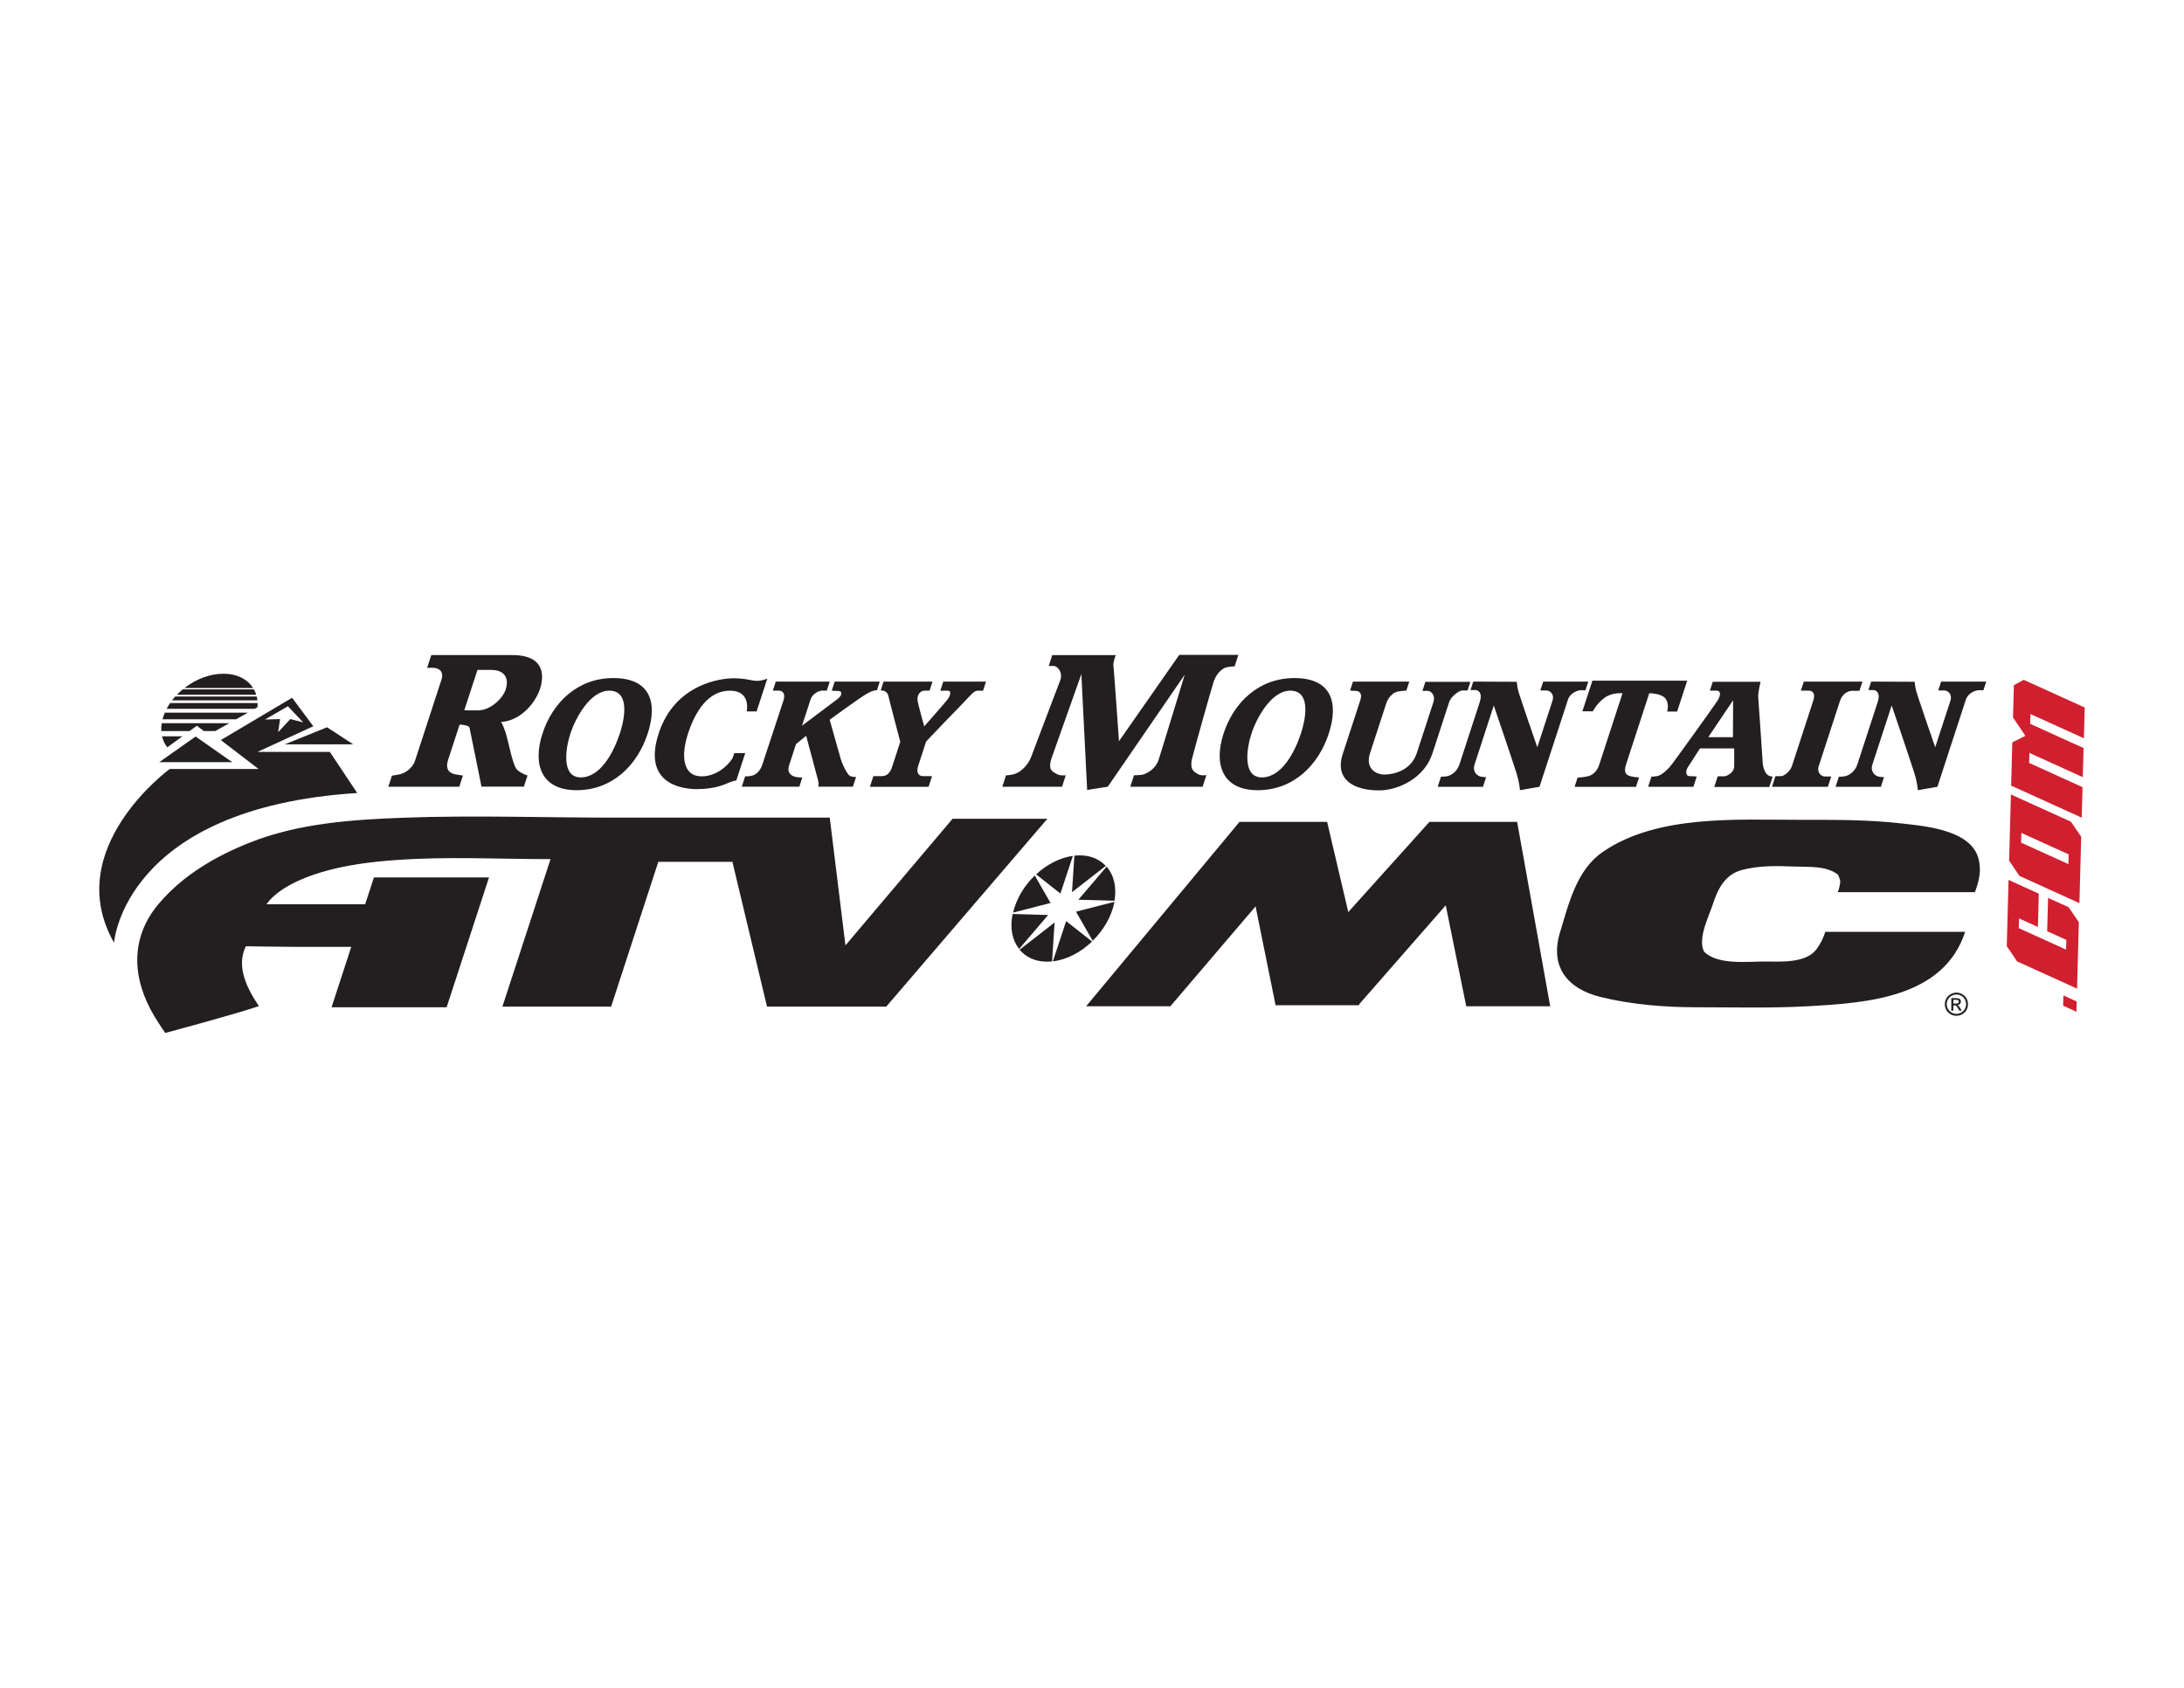 <?xml version="1.0" encoding="UTF-8"?> <svg xmlns="http://www.w3.org/2000/svg" id="Layer_1" viewBox="0 0 792 612"><defs><style>.cls-1{fill:#231f20;}.cls-2{fill:#d0202f;}</style></defs><path class="cls-1" d="M92.92,251.91c-.22-.68-.5-1.33-.84-1.95h-25.83c-.74.62-1.44,1.27-2.1,1.95h28.77Z"></path><path class="cls-1" d="M91.77,249.46c-2.03-3.17-5.81-5.17-10.75-5.17s-10.03,1.99-14.12,5.17h24.88Z"></path><path class="cls-1" d="M93.33,253.94c-.05-.46-.13-.94-.24-1.38h-29.55c-.41.44-.79.92-1.15,1.38h30.94Z"></path><path class="cls-1" d="M93.36,256.44c.05-.52.07-1.03.05-1.52h-31.72c-.46.66-.89,1.36-1.26,2.09h31.93l1.01-.57Z"></path><path class="cls-1" d="M89.88,258.4h-30.12c-.2.48-.39.96-.55,1.44-.11.32-.19.64-.27.97h26.67l4.27-2.41Z"></path><path class="cls-1" d="M71.39,263.14l2.53,1.94h4.12l5.11-2.86h-24.5c-.17.99-.21,1.96-.16,2.86h10.24l2.66-1.94Z"></path><path class="cls-1" d="M60.66,270.98l5.47-4h-7.37c.34,1.49.99,2.83,1.9,4Z"></path><polygon class="cls-1" points="103.25 269.9 128.09 269.9 118.6 263.7 103.25 269.9"></polygon><polygon class="cls-1" points="57.75 276.36 84.22 276.36 70.93 267.06 57.75 276.36"></polygon><path class="cls-1" d="M61.54,278.82h32.21l-13.67-10.48,25.84-15.33,7.69,10.32-20.22,9.3h26.21l9.94,14.91c-84.79,5.41-88.18,54.28-88.18,54.28-19.42-34.07,20.18-62.99,20.18-62.99ZM101.55,260.73l-.68,4.75,4.42-4.75,4.66,1.21-5.55-5.86-8.31,4.81,5.47-.15Z"></path><path class="cls-1" d="M659.56,277.71c.8-2.48,6.86-21.05,7.69-23.58.83-2.55,2.96-3.64,4.35-3.64h2.7l1.09-3.35h-21.26l-1.08,3.28h2.7c1.46,0,2.74.79,1.78,3.71-.94,2.9-6.98,21.39-7.69,23.58-.72,2.17-2.99,3.71-3.91,3.71h-2.08l-1.26,3.86h20.27l1.21-3.72h-2.31c-1.23,0-3.02-1.37-2.22-3.85ZM434.43,280.69c-1.14-.73-3.24-1.38-2.07-5.89,1.16-4.53,6.71-24.38,7.78-27.66,1.08-3.27,3.37-4.89,4.62-5.17,1.25-.29,2.96-.37,2.96-.37l1.36-4.14h-21.44l-21.85,31.29s-1.79-25.47-2.01-27.15c-.23-1.67.86-4.07.86-4.07h-23.05l-1.28,3.93h1.78c1.32,0,3.52,2.27,2.35,5.32-2.55,6.62-9.41,24.81-10.52,27.72-1.1,2.91-3.63,5.23-5.49,5.96-1.85.73-3.6.65-3.6.65l-1.36,4.16h21.66l1.35-4.16s-2.02.3-3.37-.51c-1.36-.8-3.33-1.37-1.65-6.04,1.67-4.66,10.68-30.13,10.68-30.13l2.1,42,7.48-1.17,27.9-40.61s-8.5,27.94-9.41,30.7c-1.03,3.17-3.49,4.67-5.39,5.4-.95.37-3.59.36-3.59.36l-1.35,4.16h26.23l1.38-4.23s-1.9.37-3.06-.36ZM335.82,268.9s7.86-8.3,12.03-12.51c4.15-4.24,5.18-5.96,6.72-5.96h1.92l1.07-3.28h-15.5l-1.06,3.28h2.62c1.7,0,.88,2.02-.06,3.26-.94,1.24-8.4,9.68-8.4,9.68,0,0-1.89-6.76-2.34-8.88-.48-2.1.63-4.06,2.41-4.06h1.86l1.06-3.28h-17.74l-1.04,3.2s2.31-.22,2.8,2.04c.5,2.25,4.3,16.59,4.3,16.59,0,0-2.18,6.69-2.94,9.02-.76,2.34-1.96,3.43-3.81,3.43h-3.01l-1.26,3.86h21.28l1.26-3.86h-3.24c-1.69,0-2.58-1.31-1.77-3.79l2.85-8.73ZM222.42,245.86c-13.12,0-22.09,9.05-25.7,20.14-3.61,11.07-.51,20.52,12.38,20.52s22-8.96,25.78-20.52c3.77-11.58.72-20.14-12.46-20.14ZM224.76,266c-2.29,6.98-7.09,15.88-14.15,15.88s-5.59-10.32-3.77-15.88c1.82-5.57,7.16-15.57,14.09-15.57s6.11,8.57,3.84,15.57ZM702.87,250.35h2.08c1.46,0,3.13,1.3,2.3,3.86-.84,2.53-5.47,16.73-5.47,16.73,0,0-6.68-19.19-7.05-20.97-.37-1.88-.39-2.76-.39-2.76l-15.79-.07-.99,3.06h1.7c1.08,0,2.77.94,1.66,4.36-1.12,3.43-6.39,19.58-7.36,22.57-.98,2.98-3.33,4.06-4.33,4.29-1,.21-2.39.21-2.39.21l-1.19,3.65h16.43l1.14-3.49s-1.09,0-2.09-.23c-1.01-.21-3.01-1.67-2.13-4.36.88-2.7,6.99-21.4,6.99-21.4,0,0,6.97,20.46,8.2,24.46,1.25,4,1.27,6.26,1.27,6.26l7.12-1.24s9.49-29.12,10.31-31.59c.8-2.48,3.66-3.41,4.5-3.41h1.86l1.03-3.13h-16.36l-1.04,3.2ZM308.12,281.28c-.82-.58-2.52-3.64-3.28-6.26-.77-2.62-3.97-14.04-3.97-14.04,0,0,10.74-7.87,13.4-9.39,2.65-1.53,3.74-1.31,3.74-1.31l1.02-3.13h-16.34l-1.07,3.28s1.57.13,2.58.13,1.63,1.28-.59,2.99c-2.42,1.85-12.77,9.59-12.77,9.59l3.13-9.59c.67-2.05,3.1-3.13,4.1-3.13h1.77l1.06-3.28h-19.57l-1.07,3.28h2.09c1.92,0,2.4,1.6,1.77,3.56-.65,1.97-7.11,21.54-7.73,23.43-.62,1.89-2.02,3.35-3.47,3.78-1.46.43-2.7.3-2.7.3l-1.23,3.76h20.87l1.1-3.38s-1.74.21-3.28-.45c-1.51-.66-2.19-1.91-1.49-4.03.69-2.14,2.47-7.58,2.47-7.58l3.69-3.01s3.89,14.46,4.32,16.16c.43,1.7.01,2.29.01,2.29h12.61l1.16-3.54s-1.51.13-2.33-.45ZM266.26,273.1s-.29.87-.54,1.63c-.24.76-4.52,6.77-11.29,6.77s-7.61-7.32-4.93-15.5c2.67-8.19,7.39-15.57,15.19-15.57s6.09,7.53,6.09,7.53h3.59l3.88-11.9s-1.71.81-3.74.81-3.91-.93-8.54-.93-21.25,2.08-27.1,19.98c-5.84,17.92,7.81,20.21,13.88,20.21s9.69-1.52,11.45-2.29c1.76-.77,2.81-.83,2.81-.83l3.23-9.92h-3.98ZM530.28,250.35h1.92l1.03-3.13h-16.34l-1.06,3.28h1.92c.93,0,2.97,1.3,2.02,4.21-.95,2.92-3.97,12.16-5.99,18.35-2.02,6.2-8.16,7.78-11.7,7.78s-6.96-2.54-5.27-7.7c1.68-5.17,5.32-16.32,5.86-17.99.54-1.67,1.34-2.7,2.6-3.71,1.26-1.01,4.72-1.01,4.72-1.01l1.07-3.28h-20.43l-1.04,3.2s.72.15,1.96.15,2.62.71,1.74,3.41c-.88,2.7-3.35,10.26-6.37,19.51-3.02,9.24,4.07,13.24,13.34,13.17,6.67-.06,16.22-4.29,19.19-13.39,2.96-9.09,5.4-16.59,6.07-18.63.66-2.04,3.6-4.22,4.77-4.22ZM589.64,277.28c.88-2.7,8.44-25.91,8.44-25.91,0,0,4.46-.04,5.91,1.97,1.47,2,.57,4.66.57,4.66h3.63l3.65-11.2h-34.37l-3.64,11.12h3.78s1.5-2.91,4.3-4.94c2.83-2.03,6.47-1.6,6.47-1.6,0,0-7.93,24.31-8.55,26.2-.62,1.89-2.17,3.35-3.62,3.79-1.45.44-4.12.58-4.12.58l-1.09,3.35h22.27l1.11-3.43s-1.53,0-3.16-.43c-1.63-.43-2.45-1.46-1.57-4.15ZM183.33,265.55c-1.18-3.49-1.67-3.76-1.67-3.76,0,0,.94,0,2.39-.38,6.89-1.78,10.77-8.51,11.7-11.36.93-2.83,3.55-12.53-10.09-12.53h-29.25l-1.52,4.62h2.03c1.85,0,4.24.98,3.17,4.31,0,0-8.6,26.36-9.59,29.37-.98,3.01-4,4.64-5.61,4.96-1.61.34-2.75.45-2.75.45l-1.32,4.04h25.73l1.33-4.08s-.41,0-2.38-.35c-1.98-.32-4.31-1.3-2.96-5.46,1.36-4.15,4.13-12.65,4.13-12.65,0,0,3.32.11,3.58,1.09.26.99,4.35,21.4,4.35,21.4h15.38l1.32-4.03s-1.72-.44-3.56-1.87c-1.85-1.41-3.25-10.26-4.42-13.76ZM173.27,257.59c-4.8,0-4.9-.05-4.9-.05l4.78-14.64h4.8c6.08,0,6.41,4.09,5.44,7.1-.97,3.01-5.31,7.59-10.11,7.59ZM575.97,247.15h-16.35l-1.04,3.2h2.08c1.46,0,3.12,1.3,2.29,3.86-.83,2.53-5.47,16.73-5.47,16.73,0,0-6.67-19.19-7.04-20.97-.37-1.88-.41-2.76-.41-2.76l-15.77-.07-1,3.06h1.69c1.09,0,2.78.94,1.66,4.36-1.11,3.43-6.39,19.58-7.35,22.57-.97,2.98-3.36,4.06-4.34,4.29-1,.21-2.38.21-2.38.21l-1.18,3.65h16.42l1.14-3.49s-1.08,0-2.09-.23c-1-.21-2.99-1.67-2.1-4.36.87-2.7,6.97-21.4,6.97-21.4,0,0,6.97,20.46,8.21,24.46,1.23,4,1.27,6.26,1.27,6.26l7.1-1.24s9.5-29.12,10.32-31.59c.8-2.48,3.66-3.41,4.5-3.41h1.84l1.04-3.13ZM640.22,280.04c-.84-1.67-.96-2.25-1.07-4.52-.1-2.25-1.46-21.25-1.56-22.85-.08-1.61.86-5.46.86-5.46h-17.34l-1.04,3.21h2.39c1.62,0,1.7,1.66.19,3.92-1.51,2.27-14.37,20.16-16.25,22.64-1.89,2.48-4.08,4.22-5.46,4.44-1.38.21-2.08.21-2.08.21l-1.19,3.65h16.42l1.21-3.72s-1.64-.14-2.73-.14-1.53-1.68-.46-3.28c1.06-1.59,4.37-6.76,4.37-6.76h12.41s.03,4.59-.01,6.62c-.04,2.04-2.52,3.5-3.74,3.5h-2.24l-1.25,3.86h19.96l1.23-3.8s-1.73.16-2.59-1.52ZM628.42,267.3h-8.94l9.01-13.39-.06,13.39ZM469.41,245.86c-13.12,0-22.1,9.05-25.71,20.14-3.61,11.07-.5,20.52,12.38,20.52s22.01-8.96,25.78-20.52c3.77-11.58.73-20.14-12.45-20.14ZM471.74,266c-2.28,6.98-7.09,15.88-14.14,15.88s-5.59-10.32-3.77-15.88c1.81-5.57,7.16-15.57,14.08-15.57s6.11,8.57,3.84,15.57Z"></path><path class="cls-1" d="M345.45,296.87l-38.62,45.64-.25.23-5.68-46.27h-77.99c-25.3,0-50.79-.9-76.07.01-18.87.69-38.35,1.97-56.08,8.97-12.47,4.94-24.36,11.83-33.13,22.17-10.53,12.38-9.85,27.19-1.62,40.91,1.72,2.85,3.9,6.01,3.9,6.01,0,0,23.38-6.21,33.98-9.72-4.06-6.03-8.47-14.27-4.73-21.71,0,0,12.41.21,17.74.21h20.48l-7.14,21.9h41.73l15.36-47.06h-41.73l-3.18,9.71h-35.8c4.21-5.84,13.05-9.54,19.72-11.55,8.88-2.66,17.88-3.79,27.11-4.46,18.6-1.37,37.53-.35,56.19-.35l-17.45,53.49h39.42l17.12-52.51h26.87l12.55,52.51h43.24l58.43-68.12h-34.38ZM689.71,298.58c-12.45-1.41-24.9-1.32-37.42-1.32-22.84,0-51.2-1.86-70.94,11.55-9.64,6.54-12.43,18.79-15.62,29.22-3.83,12.48,2.67,20.51,14.64,23.46,11.32,2.78,23.33,3.74,34.99,3.74,13.33,0,26.7.37,40.02-.36,21.61-1.19,49.44-3.04,57.26-27h-50.71c-.82,2.48-1.68,4.21-3.21,6.32-3.7,5.08-12.93,4.49-18.37,4.45-6.66-.06-17.22,1.41-22.36-3.52-2.48-4.76,1.71-12.84,3.16-17.29,1.82-5.59,4.43-10.76,10.53-12.38,6.27-1.67,12.81-1.49,19.23-1.24,5.06.2,11.41-.37,15.64,2.96.35.73.61,1.5.81,2.3-.11,1.35-.39,2.76-.92,4.02h49.75c1.08-2.91,2.15-6.68,1.68-9.78-.82-12.56-18.78-14.06-28.18-15.12ZM518.13,298.01l.08.41h-.22l-29.05,32.29-7.68-32.7h-31.77l-55.63,66.87h30.55l30.91-36.23,7.25,35.83h30.24l.18-.46,31.29-35.76,7.43,36.6h30.45s-11.99-66.86-11.99-66.86h-32.03ZM401,313.96c-2.63-2.79-6.58-4.25-11.39-3.71l-.87,13.25,12.26-9.53ZM404.16,326.6c.86-5.06-.26-9.41-2.86-12.37l-10.24,12,13.1.37ZM384.55,323.98l4.52-13.65c-4.79.67-9.48,3.16-13.34,6.71l8.81,6.94ZM396.25,341.12c3.89-3.83,6.81-8.72,7.85-13.88.01-.09,0-.17.03-.24l-13.93,3.57,6.06,10.55ZM367.24,331.4c-.03.06-.05.13-.07.2-1.02,5.07-.01,9.42,2.41,12.49l10.52-12.32-12.86-.37ZM367.38,330.91l13.59-3.49-5.72-9.96c-3.83,3.69-6.7,8.45-7.87,13.45ZM386.63,333.99l-4.83,14.59c5.11-.6,10.17-3.31,14.22-7.19l-9.39-7.4ZM369.76,344.36c2.6,3.11,6.7,4.75,11.76,4.24l.92-14.11-12.68,9.87Z"></path><path class="cls-2" d="M748.17,364.66l4.82,2.19.1-3.72-4.82-2.19-.1,3.72ZM742.71,325.57l-.33,12.08,6.46,2.94.5.22-.02.55-.05,1.73-.03,1.24-1.13-.52-15.53-7.05-.5-.23v-.54s.06-1.74.06-1.74l.03-1.25,1.13.52,5.72,2.6.33-12.08-10.97-4.99-.65,24,3.74,5.55,21.75,9.87.65-24.1-3.74-5.44-7.43-3.37ZM729.23,288.06l-.65,24,3.74,5.54,21.75,9.88.65-24.1-3.74-5.44-21.75-9.88ZM750.16,310.35l-.05,1.73-.03,1.24-1.13-.52-15.53-7.05-.5-.23.02-.55.05-1.73.03-1.24,1.13.52,15.53,7.05.5.22v.55ZM736.3,260.15l.03-1.24,1.13.51,18.24,8.28.3-11.16-22.12-10.04-3.57,1.94-.32,11.71,3.97,5.88.53.78-.85.42-3.9,1.94-.43,15.69,25.6,11.62.3-11.06-18.87-8.57-.5-.23.02-.55.05-1.83.03-1.24,1.13.51,18.23,8.28.29-10.55-18.87-8.57-.49-.23v-.55s.06-1.73.06-1.73Z"></path><path class="cls-1" d="M709.47,359.91c.7,0,1.39.18,2.07.55.67.36,1.2.88,1.57,1.55.38.68.56,1.38.56,2.11s-.19,1.42-.55,2.09c-.37.67-.89,1.19-1.56,1.56-.67.37-1.37.55-2.09.55s-1.43-.19-2.09-.55c-.67-.37-1.19-.89-1.56-1.56-.37-.67-.56-1.37-.56-2.09s.19-1.43.57-2.11c.38-.67.9-1.19,1.58-1.55.67-.36,1.36-.55,2.07-.55ZM709.47,360.6c-.59,0-1.17.15-1.73.45-.56.3-1,.74-1.31,1.3-.32.56-.47,1.15-.47,1.76s.15,1.19.47,1.74c.31.55.74.99,1.3,1.3.56.31,1.14.47,1.75.47s1.19-.16,1.74-.47c.56-.31.99-.74,1.3-1.3.31-.56.46-1.14.46-1.74s-.16-1.2-.47-1.76c-.31-.56-.75-1-1.31-1.3-.56-.3-1.14-.45-1.72-.45ZM707.62,366.44v-4.52h1.55c.53,0,.92.04,1.15.13.24.08.43.23.57.44.14.21.21.43.21.66,0,.33-.12.62-.35.86-.24.24-.55.38-.94.41.16.07.29.15.38.24.18.18.4.48.67.9l.55.89h-.89l-.4-.71c-.32-.56-.57-.91-.76-1.05-.13-.1-.33-.16-.58-.16h-.43v1.92h-.73ZM708.35,363.89h.89c.42,0,.71-.06.87-.19.16-.13.23-.29.23-.5,0-.13-.04-.25-.11-.36-.08-.11-.18-.19-.31-.24-.13-.05-.38-.08-.73-.08h-.83v1.36Z"></path></svg> 